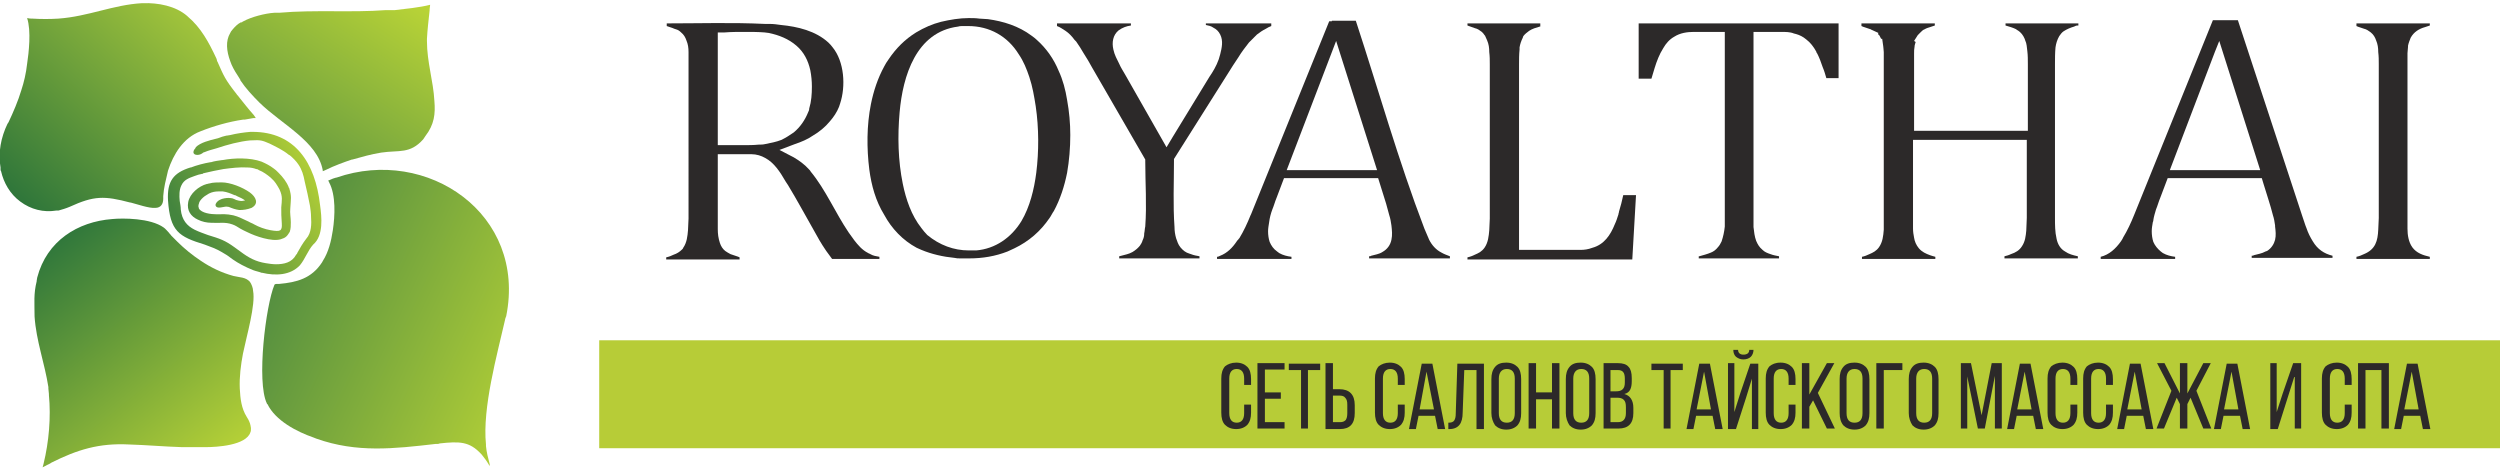 <?xml version="1.0" encoding="UTF-8"?> <svg xmlns="http://www.w3.org/2000/svg" xmlns:xlink="http://www.w3.org/1999/xlink" version="1.1" id="logo" x="0px" y="0px" viewBox="0 0 470.2 88.8" style="enable-background:new 0 0 470.2 88.8;" xml:space="preserve" width="470.2" height="88.8"> <style type="text/css"> .st0{fill:#2C2929;} .st1{fill-rule:evenodd;clip-rule:evenodd;fill:#B7CC37;} .st2{fill:url(#SVGID_1_);} .st3{fill:url(#SVGID_00000010274156634562278380000012870578399931933101_);} .st4{fill:url(#SVGID_00000098904938946293894560000016972713381493285251_);} .st5{fill:url(#SVGID_00000059305863530161290170000008575940670438413973_);} .st6{fill:url(#SVGID_00000088844452262311300900000007832248558531962252_);} </style> <path class="st0" d="M143.9,27.1L143.9,27.1c1-0.2,2.1-0.4,3.1-0.8c0.8-0.4,1.6-0.9,2.3-1.4c1.2-1,2.1-2.3,2.7-3.8 c0.1-0.2,0.2-0.4,0.2-0.7c0.4-1.3,0.5-2.7,0.5-4.1c0-1-0.1-2.1-0.3-3.1c-0.4-1.8-1.2-3.4-2.6-4.6c-1.5-1.3-3.3-2-5.2-2.4 c-0.3,0-0.5-0.1-0.8-0.1C142.6,6,141.3,6,140,6c-1.2,0-2.5,0-3.7,0.1l-1.3,0v21.2h4.8c1,0,1.9,0,2.9-0.1 C143.1,27.2,143.5,27.2,143.9,27.1L143.9,27.1z M143.9,4.5c0.3,0,0.6,0,0.9,0c0.7,0,1.4,0.1,2.1,0.2c3.1,0.3,6.5,1.1,8.9,3.3 c0.3,0.3,0.6,0.6,0.8,0.9c2.2,2.7,2.5,7.3,1.4,10.6c-0.1,0.2-0.1,0.4-0.2,0.6c-0.4,1-1,1.9-1.7,2.7c-0.9,1.1-2,2-3.2,2.7 c-1,0.7-2.2,1.2-3.4,1.6l-2.9,1.1l2.7,1.4c1,0.6,2,1.3,2.8,2.2c0.2,0.2,0.3,0.3,0.4,0.5c2.8,3.4,4.6,7.7,7.1,11.4 c0.7,1,1.4,2,2.2,2.8c0.4,0.4,0.9,0.8,1.5,1.1c0.1,0.1,0.3,0.1,0.4,0.2c0.5,0.3,1.1,0.4,1.7,0.5v0.4h-8.9c-0.4-0.5-0.7-1-1.1-1.5 c-0.9-1.3-1.7-2.7-2.4-4c-1.6-2.8-3.1-5.6-4.8-8.4c-0.1-0.2-0.3-0.4-0.4-0.6c-1.1-1.9-2.2-3.6-3.9-4.5c-0.7-0.4-1.6-0.7-2.6-0.7 c-0.5,0-1.1,0-1.6,0H135v12c0,0.7,0,1.4,0,2.1c0,0.9,0.1,1.7,0.4,2.6c0.2,0.6,0.5,1.1,1,1.5c0.3,0.2,0.6,0.4,1,0.6 c0.1,0,0.2,0.1,0.3,0.1c0.5,0.2,1,0.3,1.4,0.5v0.4h-13.8v-0.4c0.5-0.1,1-0.3,1.4-0.5c0.6-0.2,1.1-0.5,1.6-1c0.2-0.2,0.1-0.1,0.2-0.3 c0.7-1,0.8-2.2,0.9-3.3c0-0.7,0.1-1.5,0.1-2.2V13.5v-1.4c0-0.7,0-1.4,0-2c0-0.1,0-0.2,0-0.3c0-0.8-0.1-1.5-0.4-2.2 c-0.2-0.6-0.5-1.1-1-1.5c-0.3-0.3-0.6-0.5-1-0.6c-0.1,0-0.2-0.1-0.3-0.1c-0.4-0.2-0.9-0.3-1.4-0.5V4.4 C131.6,4.4,137.7,4.2,143.9,4.5L143.9,4.5z"></path> <path class="st0" d="M457,4.8L457,4.8c-0.3,0.1-0.6,0.2-0.9,0.3c-1.1,0.3-2.1,0.9-2.7,2c-0.2,0.5-0.4,1-0.5,1.5l0,0.1v0.1 c0,0.4-0.1,0.8-0.1,1.2c0,0.7,0,1.4,0,2V41c0,0.7,0,1.3,0,2c0,1.2,0.2,2.5,0.9,3.5c0.8,1.1,2,1.5,3.3,1.8v0.4h-13.8v-0.4 c0.5-0.1,1-0.3,1.4-0.5c2.2-0.9,2.6-2.5,2.7-4.6c0-0.7,0.1-1.5,0.1-2.2V12.1c0-0.8,0-1.5-0.1-2.3c0-0.8-0.1-1.5-0.4-2.2 c-0.2-0.6-0.5-1.1-1-1.5c-0.4-0.3-0.8-0.6-1.3-0.7c-0.5-0.2-1-0.3-1.4-0.5V4.4H457V4.8z"></path> <path class="st0" d="M416.6,9.7L416.6,9.7L408.1,32h17l-7.7-24.3L416.6,9.7z M416.6,33.5L416.6,33.5h-8.9l-1.4,3.7 c-0.3,0.7-0.5,1.5-0.8,2.2c-0.2,0.7-0.4,1.3-0.5,2c0,0.1,0,0.2-0.1,0.4c-0.1,0.6-0.2,1.1-0.2,1.7c0,0.7,0.1,1.4,0.3,2 c0.3,0.7,0.8,1.3,1.4,1.8c0.1,0.1,0.3,0.2,0.4,0.3c0.7,0.4,1.5,0.6,2.3,0.7v0.4h-14v-0.4l0,0c1.6-0.4,2.8-1.5,3.8-2.9 c0.1-0.2,0.3-0.4,0.4-0.7c0.8-1.3,1.5-2.8,2.1-4.3l14.8-36.6h0.2h4.5l12.1,36.8c0.3,0.8,0.5,1.6,0.8,2.3c0.3,0.9,0.7,1.7,1.2,2.5 c0.9,1.5,2.1,2.3,3.7,2.7v0.4h-15.2v-0.4c0.1,0,0.3,0,0.4-0.1c0.7-0.2,1.5-0.3,2.2-0.7c0.2-0.1,0.1,0,0.3-0.1 c0.8-0.5,1.3-1.3,1.5-2.1c0.2-0.8,0.1-1.7,0-2.5c0-0.1,0-0.1,0-0.2c-0.1-0.7-0.2-1.3-0.4-1.9c-0.5-2-1.2-4-1.8-6l-0.3-1H416.6z"></path> <path class="st0" d="M250.5,32L250.5,32h8.5l-7.7-24.3L242,32H250.5z M250.5,3.9L250.5,3.9h4.5c4.3,13.1,8,26.3,12.9,39.1 c0.3,0.7,0.6,1.4,0.9,2.1c0.5,1,1.3,1.9,2.3,2.4c0.5,0.3,1.1,0.5,1.6,0.7v0.4h-15.2v-0.4c0.1,0,0.3,0,0.4-0.1 c0.7-0.2,1.5-0.3,2.1-0.7c0.9-0.5,1.5-1.3,1.7-2.3c0.2-0.9,0.1-1.8,0-2.7c-0.1-0.7-0.2-1.3-0.4-1.9c-0.2-0.7-0.4-1.5-0.6-2.2 l-1.5-4.8h-17.7l-1.4,3.7c-0.3,0.7-0.5,1.5-0.8,2.2c-0.3,0.8-0.5,1.6-0.6,2.4c-0.1,0.6-0.2,1.2-0.2,1.7c0,0.7,0.1,1.4,0.3,2 c0.3,0.7,0.7,1.3,1.4,1.8c0.1,0.1,0.3,0.2,0.4,0.3c0.7,0.4,1.5,0.6,2.3,0.7v0.4h-14v-0.4l0,0c0.2,0,0.4-0.1,0.6-0.2 c1.3-0.5,2.3-1.5,3.1-2.7c0.1-0.2,0.3-0.3,0.4-0.5l0.1-0.1c0.8-1.3,1.5-2.8,2.1-4.3l0.1-0.2l14.7-36.3H250.5z"></path> <path class="st0" d="M289.9,4.9L289.9,4.9c-0.1,0-0.2,0-0.3,0.1c-0.7,0.2-1.4,0.4-2,0.8c-0.4,0.3-0.8,0.6-1.1,1 c0,0.1-0.1,0.2-0.1,0.3c-0.3,0.6-0.5,1.2-0.6,1.8c0,0.1,0,0.3,0,0.4c-0.1,0.9-0.1,1.9-0.1,2.8V47h10.1c0.5,0,1,0,1.4,0 c0.8,0,1.5-0.1,2.3-0.4c2.2-0.6,3.4-2.4,4.2-4.4c0.3-0.6,0.5-1.3,0.7-1.9c0-0.2,0.1-0.3,0.1-0.5c0.3-1,0.6-2.1,0.8-3.1h2.4 l-0.7,12.1h-31v-0.4c0.5-0.1,1-0.3,1.4-0.5c0.7-0.3,1.3-0.6,1.8-1.3c0.7-1,0.8-2.2,0.9-3.3c0-0.7,0.1-1.5,0.1-2.2V12.1 c0-0.8,0-1.5-0.1-2.3c0-0.8-0.1-1.5-0.4-2.2c-0.1-0.3-0.3-0.6-0.4-0.9l-0.1-0.1c-0.1-0.2-0.3-0.4-0.5-0.6c-0.4-0.3-0.8-0.6-1.3-0.7 c-0.5-0.2-0.9-0.3-1.4-0.5V4.4h13.7V4.9z"></path> <path class="st0" d="M308.3,4.4L308.3,4.4h37.5v10.3h-2.3c-0.2-0.7-0.4-1.4-0.7-2.1c-0.3-0.9-0.6-1.7-1-2.5 c-0.1-0.1-0.2-0.3-0.2-0.4c-0.5-0.9-1.1-1.7-1.9-2.3c-0.6-0.5-1.2-0.8-1.9-1c-0.1,0-0.3-0.1-0.4-0.1C336.7,6,335.8,6,335,6h-5.2 v34.9c0,0.6,0,1.2,0,1.8c0.1,0.9,0.2,1.8,0.5,2.6c0.3,0.7,0.6,1.2,1.2,1.7c0.4,0.4,0.9,0.6,1.5,0.8c0.5,0.2,1.1,0.3,1.6,0.4v0.4 h-15.1v-0.4l0.1,0c0.7-0.2,1.5-0.4,2.2-0.7c0.5-0.2,0.9-0.5,1.3-1c0.3-0.3,0.5-0.7,0.7-1.1c0.3-0.9,0.5-1.8,0.6-2.8 c0-0.6,0-1.2,0-1.8V6H323c-1.5,0-2.9,0-4.4,0c-1.3,0-2.6,0.2-3.7,0.9c-0.9,0.5-1.6,1.3-2.1,2.2c-0.7,1.1-1.2,2.4-1.6,3.7 c-0.2,0.7-0.4,1.3-0.6,2h-2.4V4.4z"></path> <path class="st0" d="M390.7,4.8L390.7,4.8L390.7,4.8c-0.2,0-0.4,0.1-0.6,0.2c-0.7,0.2-1.4,0.5-2,0.9c-0.3,0.2-0.6,0.6-0.8,0.9 c-0.4,0.7-0.6,1.4-0.7,2.1c-0.1,1-0.1,2.2-0.1,3.2V41c0,1.3,0,2.6,0.3,3.9c0.2,1,0.7,1.9,1.6,2.4c0.7,0.5,1.5,0.7,2.4,0.9v0.4H377 v-0.4c0.4-0.1,0.8-0.2,1.2-0.4c0.9-0.3,1.6-0.7,2.1-1.5c0.6-0.9,0.7-1.9,0.8-2.9c0-0.8,0.1-1.6,0.1-2.4V26.3h-21.4V41 c0,0.1,0,1.5,0,2c0,0.6,0.1,1.2,0.2,1.7c0.1,0.7,0.4,1.4,0.9,2c0.6,0.7,1.3,1,2.1,1.3c0.3,0.1,0.6,0.2,1,0.3v0.4h-13.8v-0.4 c0.5-0.1,1-0.3,1.4-0.5c0.7-0.3,1.3-0.6,1.8-1.3c0.7-1,0.8-2.1,0.9-3.3c0-0.7,0-1.5,0-2.2V13.5v-1.4c0-0.7,0-1.4,0-2 c0-0.1,0-0.2,0-0.3c0-0.4-0.1-0.8-0.1-1.1l-0.2-1.4l-0.2,0c-0.1-0.2-0.2-0.4-0.3-0.6l-0.1-0.1c-0.1-0.1-0.1-0.1-0.2-0.2l0.1-0.2 l-1.3-0.6c-0.1,0-0.1-0.1-0.2-0.1c-0.1,0-0.2-0.1-0.3-0.1c-0.5-0.2-1-0.3-1.4-0.5V4.4h13.8v0.4c-0.3,0.1-0.6,0.2-0.9,0.3 c-0.3,0.1-0.7,0.2-1,0.4c-0.3,0.1-0.5,0.3-0.7,0.5c-0.2,0.2-0.4,0.4-0.6,0.6L360,7.7l0.3,0.2c-0.1,0.2-0.1,0.4-0.2,0.7l0,0.1 c-0.1,0.5-0.1,0.9-0.1,1.4c0,0.7,0,1.4,0,2v1.4v11.1h21.4V12.1c0-0.8,0-1.7-0.1-2.5c-0.1-0.7-0.1-1.4-0.4-2c0-0.1-0.1-0.2-0.1-0.3 c-0.3-0.7-0.7-1.2-1.3-1.6c-0.1,0-0.2-0.1-0.3-0.2c-0.6-0.3-1.3-0.5-2-0.7V4.4h13.7V4.8z"></path> <path class="st0" d="M235,4.4L235,4.4h4.1v0.5c-0.3,0.1-0.7,0.3-1,0.5c-0.6,0.3-1.2,0.7-1.7,1.1c-0.5,0.5-1,1-1.5,1.5 c-0.7,0.9-1.4,1.8-2,2.8c-0.7,1-1.3,2-2,3.1l-10.1,16v0.4c0,4.1-0.2,8.2,0.1,12.4c0,0.7,0.1,1.4,0.3,2.1c0.2,0.6,0.4,1.2,0.8,1.7 c0.5,0.6,1,1,1.7,1.2c0.1,0,0.2,0.1,0.3,0.1c0.5,0.2,1,0.3,1.6,0.4v0.4h-15.1v-0.4c0.1,0,0.3-0.1,0.4-0.1c0.7-0.2,1.4-0.3,2.1-0.7 c0.5-0.3,1-0.7,1.4-1.2c0.2-0.3,0.4-0.6,0.5-1c0.2-0.4,0.3-0.8,0.3-1.2l0-0.1c0.1-0.4,0.1-0.9,0.2-1.3c0.3-4.1,0-8.2,0-12.3V30 l-10-17.3c-0.5-0.9-1-1.8-1.6-2.7c-0.4-0.7-0.9-1.5-1.4-2.2c-0.1-0.1-0.2-0.2-0.3-0.3c-0.5-0.7-1.1-1.3-1.7-1.7 c-0.5-0.3-1-0.7-1.6-0.9V4.4h13.9v0.4c-0.8,0.1-1.6,0.4-2.3,0.9c-1.1,0.9-1.3,2.3-1,3.6c0.2,1,0.7,1.9,1.1,2.7 c0.3,0.7,0.7,1.3,1.1,2l7.8,13.7l1.2-2c2.3-3.8,4.6-7.5,6.9-11.3c0.1-0.2,0.3-0.4,0.4-0.6c0.7-1.1,1.3-2.3,1.6-3.6 c0.3-1.2,0.6-2.5,0-3.7c-0.3-0.6-0.7-1-1.3-1.3c-0.4-0.3-0.9-0.4-1.4-0.5V4.4H235z"></path> <path class="st0" d="M182.2,47.1L182.2,47.1c0.5,0,1,0,1.4,0c3.6-0.3,6.6-2.4,8.5-5.5c1.6-2.7,2.4-6,2.8-9.1c0.5-4,0.5-8.4-0.1-12.5 c-0.3-1.9-0.6-3.7-1.2-5.5c-0.5-1.5-1.1-3-2-4.3c-2.1-3.4-5.5-5.3-9.5-5.3c-0.3,0-0.7,0-1,0c-0.3,0-0.6,0-0.9,0.1 c-7.9,1-10.4,9.3-11,16.1c-0.4,4.5-0.3,9.1,0.6,13.5c0.6,2.9,1.6,5.9,3.5,8.3c0.3,0.4,0.7,0.9,1.1,1.3 C176.7,46.1,179.4,47.1,182.2,47.1L182.2,47.1z M163.5,31.9c-0.5-4-0.5-8.3,0.3-12.3c0.5-2.5,1.3-4.9,2.5-7.1 c0.2-0.4,0.5-0.9,0.8-1.3c1.4-2.1,3.1-3.8,5.2-5.1c1.5-0.9,3.1-1.6,4.7-2c1.7-0.4,3.5-0.7,5.2-0.7l0,0c0.7,0,1.3,0,2,0.1 c0.5,0,1.1,0.1,1.6,0.1c2.9,0.4,5.8,1.3,8.2,3.1c0.4,0.3,0.7,0.5,1,0.8c1.8,1.6,3.2,3.6,4.1,5.8c0.8,1.7,1.3,3.6,1.6,5.5 c0.4,2.2,0.6,4.4,0.6,6.6c0,2.4-0.2,4.8-0.6,7.1c-0.5,2.5-1.3,5-2.5,7.2c-0.3,0.4-0.5,0.9-0.8,1.3c-1.7,2.5-3.9,4.4-6.6,5.7 c-0.4,0.2-0.9,0.4-1.3,0.6c-2.3,0.9-4.7,1.3-7.2,1.3c-0.2,0-0.3,0-0.5,0c-0.4,0-0.8,0-1.2,0c-0.4,0-0.7,0-1.1-0.1 c-2.1-0.2-4.3-0.7-6.2-1.5c-0.3-0.1-0.6-0.3-0.9-0.4c-2.6-1.4-4.7-3.6-6.1-6.2C164.7,37.8,163.9,34.9,163.5,31.9L163.5,31.9z"></path> <rect x="112.7" y="64" class="st1" width="357.5" height="20.3"></rect> <g> <path class="st0" d="M232.5,68.2c0.9,0,1.6,0.3,2.1,0.8c0.5,0.5,0.7,1.3,0.7,2.3v1.1H234v-1.2c0-1.2-0.5-1.8-1.4-1.8 s-1.4,0.6-1.4,1.8v6.5c0,1.2,0.5,1.8,1.4,1.8s1.4-0.6,1.4-1.8v-1.6h1.3v1.5c0,1-0.2,1.7-0.7,2.3c-0.5,0.5-1.2,0.8-2.1,0.8 c-0.9,0-1.6-0.3-2.1-0.8c-0.5-0.5-0.7-1.3-0.7-2.3v-6.4c0-1,0.2-1.7,0.7-2.3C230.9,68.5,231.6,68.2,232.5,68.2z"></path> <path class="st0" d="M237.9,73.8h3V75h-3v4.4h3.7v1.2h-5.1V68.3h5.1v1.2h-3.7V73.8z"></path> <path class="st0" d="M246.1,80.6h-1.4v-11h-2.3v-1.2h5.9v1.2h-2.3V80.6z"></path> <path class="st0" d="M250.7,73.2h1.2c1.9,0,2.9,1,2.9,3v1.5c0,2-0.9,3-2.8,3h-2.7V68.3h1.4V73.2z M250.7,79.4h1.3 c0.5,0,0.8-0.1,1.1-0.4c0.2-0.3,0.3-0.7,0.3-1.3v-1.6c0-0.6-0.1-1-0.4-1.3c-0.2-0.3-0.6-0.4-1.1-0.4h-1.2V79.4z"></path> <path class="st0" d="M261.4,68.2c0.9,0,1.6,0.3,2.1,0.8c0.5,0.5,0.7,1.3,0.7,2.3v1.1h-1.3v-1.2c0-1.2-0.5-1.8-1.4-1.8 s-1.4,0.6-1.4,1.8v6.5c0,1.2,0.5,1.8,1.4,1.8s1.4-0.6,1.4-1.8v-1.6h1.3v1.5c0,1-0.2,1.7-0.7,2.3c-0.5,0.5-1.2,0.8-2.1,0.8 c-0.9,0-1.6-0.3-2.1-0.8c-0.5-0.5-0.7-1.3-0.7-2.3v-6.4c0-1,0.2-1.7,0.7-2.3C259.8,68.5,260.5,68.2,261.4,68.2z"></path> <path class="st0" d="M269.9,78.2h-3.1l-0.5,2.5h-1.3l2.4-12.3h2l2.4,12.3h-1.4L269.9,78.2z M268.3,69.9L267,77h2.7L268.3,69.9z"></path> <path class="st0" d="M277.8,69.6h-2.4l-0.3,8c0,1-0.2,1.8-0.6,2.3s-1,0.8-1.9,0.8h-0.2v-1.2c0.5,0,0.9-0.1,1.1-0.4 c0.2-0.3,0.3-0.7,0.3-1.4l0.3-9.3h5v12.3h-1.4V69.6z"></path> <path class="st0" d="M280.5,77.7v-6.4c0-1,0.2-1.7,0.7-2.3c0.5-0.6,1.2-0.8,2.1-0.8s1.6,0.3,2.1,0.8c0.5,0.5,0.7,1.3,0.7,2.3v6.4 c0,1-0.2,1.7-0.7,2.3c-0.5,0.5-1.2,0.8-2.1,0.8c-0.9,0-1.6-0.3-2.1-0.8C280.8,79.4,280.5,78.6,280.5,77.7z M281.9,71.2v6.5 c0,1.2,0.5,1.8,1.5,1.8s1.5-0.6,1.5-1.8v-6.5c0-1.2-0.5-1.8-1.5-1.8S281.9,70.1,281.9,71.2z"></path> <path class="st0" d="M291.9,75.1h-3v5.5h-1.4V68.3h1.4v5.5h3v-5.5h1.4v12.3h-1.4V75.1z"></path> <path class="st0" d="M294.5,77.7v-6.4c0-1,0.2-1.7,0.7-2.3c0.5-0.6,1.2-0.8,2.1-0.8s1.6,0.3,2.1,0.8c0.5,0.5,0.7,1.3,0.7,2.3v6.4 c0,1-0.2,1.7-0.7,2.3c-0.5,0.5-1.2,0.8-2.1,0.8c-0.9,0-1.6-0.3-2.1-0.8C294.8,79.4,294.5,78.6,294.5,77.7z M295.9,71.2v6.5 c0,1.2,0.5,1.8,1.5,1.8s1.5-0.6,1.5-1.8v-6.5c0-1.2-0.5-1.8-1.5-1.8S295.9,70.1,295.9,71.2z"></path> <path class="st0" d="M301.5,68.3h2.8c0.9,0,1.6,0.2,2,0.7c0.4,0.4,0.6,1.1,0.6,2.1v0.6c0,0.7-0.1,1.2-0.3,1.6 c-0.2,0.4-0.6,0.7-1.1,0.8c1.1,0.3,1.7,1.2,1.7,2.6v1c0,1.9-0.9,2.9-2.8,2.9h-2.8V68.3z M302.8,73.6h1.1c0.6,0,1-0.1,1.3-0.4 s0.4-0.7,0.4-1.3v-0.7c0-0.5-0.1-1-0.3-1.2c-0.2-0.3-0.6-0.4-1-0.4h-1.4V73.6z M302.8,79.4h1.5c1,0,1.5-0.6,1.5-1.7v-1.1 c0-0.7-0.1-1.1-0.4-1.4c-0.3-0.3-0.7-0.4-1.3-0.4h-1.2V79.4z"></path> <path class="st0" d="M314.3,80.6h-1.4v-11h-2.3v-1.2h5.9v1.2h-2.3V80.6z"></path> <path class="st0" d="M322.1,78.2H319l-0.5,2.5h-1.3l2.4-12.3h2l2.4,12.3h-1.4L322.1,78.2z M320.5,69.9l-1.4,7.1h2.7L320.5,69.9z"></path> <path class="st0" d="M329.6,70.9l-1.2,3.9l-1.9,5.9H325V68.3h1.2v9.2l1.1-3.5l1.9-5.6h1.5v12.3h-1.2V70.9z M329,65.8h0.8 c0,0.5-0.2,1-0.5,1.3s-0.8,0.5-1.4,0.5c-0.6,0-1-0.2-1.4-0.5c-0.3-0.3-0.5-0.7-0.5-1.3h0.9c0,0.6,0.4,0.9,1,0.9 C328.6,66.7,329,66.4,329,65.8z"></path> <path class="st0" d="M334.9,68.2c0.9,0,1.6,0.3,2.1,0.8c0.5,0.5,0.7,1.3,0.7,2.3v1.1h-1.3v-1.2c0-1.2-0.5-1.8-1.4-1.8 s-1.4,0.6-1.4,1.8v6.5c0,1.2,0.5,1.8,1.4,1.8s1.4-0.6,1.4-1.8v-1.6h1.3v1.5c0,1-0.2,1.7-0.7,2.3c-0.5,0.5-1.2,0.8-2.1,0.8 c-0.9,0-1.6-0.3-2.1-0.8c-0.5-0.5-0.7-1.3-0.7-2.3v-6.4c0-1,0.2-1.7,0.7-2.3C333.3,68.5,333.9,68.2,334.9,68.2z"></path> <path class="st0" d="M343.6,80.6l-2.6-5.3l-0.7,1.2v4.1h-1.4V68.3h1.4v5.9l3.3-5.9h1.4l-3.1,5.6l3.2,6.7H343.6z"></path> <path class="st0" d="M346,77.7v-6.4c0-1,0.2-1.7,0.7-2.3c0.5-0.6,1.2-0.8,2.1-0.8s1.6,0.3,2.1,0.8c0.5,0.5,0.7,1.3,0.7,2.3v6.4 c0,1-0.2,1.7-0.7,2.3c-0.5,0.5-1.2,0.8-2.1,0.8c-0.9,0-1.6-0.3-2.1-0.8C346.2,79.4,346,78.6,346,77.7z M347.3,71.2v6.5 c0,1.2,0.5,1.8,1.5,1.8s1.5-0.6,1.5-1.8v-6.5c0-1.2-0.5-1.8-1.5-1.8S347.3,70.1,347.3,71.2z"></path> <path class="st0" d="M357.8,69.6h-3.5v11h-1.4V68.3h4.9V69.6z"></path> <path class="st0" d="M359,77.7v-6.4c0-1,0.2-1.7,0.7-2.3c0.5-0.6,1.2-0.8,2.1-0.8s1.6,0.3,2.1,0.8c0.5,0.5,0.7,1.3,0.7,2.3v6.4 c0,1-0.2,1.7-0.7,2.3c-0.5,0.5-1.2,0.8-2.1,0.8c-0.9,0-1.6-0.3-2.1-0.8C359.3,79.4,359,78.6,359,77.7z M360.4,71.2v6.5 c0,1.2,0.5,1.8,1.5,1.8s1.5-0.6,1.5-1.8v-6.5c0-1.2-0.5-1.8-1.5-1.8S360.4,70.1,360.4,71.2z"></path> <path class="st0" d="M375.2,70.7l-1.9,9.9h-1.3l-2-9.8v9.8h-1.2V68.3h1.9l2,9.8l1.9-9.8h1.9v12.3h-1.3V70.7z"></path> <path class="st0" d="M382.4,78.2h-3.1l-0.5,2.5h-1.3l2.4-12.3h2l2.4,12.3h-1.4L382.4,78.2z M380.8,69.9l-1.4,7.1h2.7L380.8,69.9z"></path> <path class="st0" d="M387.9,68.2c0.9,0,1.6,0.3,2.1,0.8c0.5,0.5,0.7,1.3,0.7,2.3v1.1h-1.3v-1.2c0-1.2-0.5-1.8-1.4-1.8 s-1.4,0.6-1.4,1.8v6.5c0,1.2,0.5,1.8,1.4,1.8s1.4-0.6,1.4-1.8v-1.6h1.3v1.5c0,1-0.2,1.7-0.7,2.3c-0.5,0.5-1.2,0.8-2.1,0.8 c-0.9,0-1.6-0.3-2.1-0.8c-0.5-0.5-0.7-1.3-0.7-2.3v-6.4c0-1,0.2-1.7,0.7-2.3C386.3,68.5,387,68.2,387.9,68.2z"></path> <path class="st0" d="M394.6,68.2c0.9,0,1.6,0.3,2.1,0.8c0.5,0.5,0.7,1.3,0.7,2.3v1.1h-1.3v-1.2c0-1.2-0.5-1.8-1.4-1.8 s-1.4,0.6-1.4,1.8v6.5c0,1.2,0.5,1.8,1.4,1.8s1.4-0.6,1.4-1.8v-1.6h1.3v1.5c0,1-0.2,1.7-0.7,2.3c-0.5,0.5-1.2,0.8-2.1,0.8 c-0.9,0-1.6-0.3-2.1-0.8c-0.5-0.5-0.7-1.3-0.7-2.3v-6.4c0-1,0.2-1.7,0.7-2.3C393,68.5,393.7,68.2,394.6,68.2z"></path> <path class="st0" d="M403.1,78.2H400l-0.5,2.5h-1.3l2.4-12.3h2l2.4,12.3h-1.4L403.1,78.2z M401.5,69.9l-1.4,7.1h2.7L401.5,69.9z"></path> <path class="st0" d="M414.4,80.6l-2.4-5.8l-0.6,1.2v4.6H410V76l-0.6-1.2l-2.4,5.8h-1.4l2.8-7.1l-2.7-5.2h1.4L410,74v-5.7h1.4V74 l3-5.7h1.4l-2.7,5.2l2.8,7.1H414.4z"></path> <path class="st0" d="M421.3,78.2h-3.1l-0.5,2.5h-1.3l2.4-12.3h2l2.4,12.3h-1.4L421.3,78.2z M419.7,69.9l-1.4,7.1h2.7L419.7,69.9z"></path> <path class="st0" d="M431.5,70.9l-1.3,4.1l-1.8,5.7h-1.4V68.3h1.2v9.2l1.1-3.4l2-5.8h1.5v12.3h-1.2V70.9z"></path> <path class="st0" d="M439.5,68.2c0.9,0,1.6,0.3,2.1,0.8c0.5,0.5,0.7,1.3,0.7,2.3v1.1H441v-1.2c0-1.2-0.5-1.8-1.4-1.8 s-1.4,0.6-1.4,1.8v6.5c0,1.2,0.5,1.8,1.4,1.8s1.4-0.6,1.4-1.8v-1.6h1.3v1.5c0,1-0.2,1.7-0.7,2.3c-0.5,0.5-1.2,0.8-2.1,0.8 c-0.9,0-1.6-0.3-2.1-0.8c-0.5-0.5-0.7-1.3-0.7-2.3v-6.4c0-1,0.2-1.7,0.7-2.3C437.9,68.5,438.6,68.2,439.5,68.2z"></path> <path class="st0" d="M447.9,69.6h-3v11h-1.4V68.3h5.8v12.3h-1.4V69.6z"></path> <path class="st0" d="M455.2,78.2h-3.1l-0.5,2.5h-1.3l2.4-12.3h2l2.4,12.3h-1.4L455.2,78.2z M453.6,69.9l-1.4,7.1h2.7L453.6,69.9z"></path> </g> <g> <linearGradient id="SVGID_1_" gradientUnits="userSpaceOnUse" x1="3.824" y1="37.792" x2="34.833" y2="3.929"> <stop offset="0" style="stop-color:#2F763A"></stop> <stop offset="1" style="stop-color:#9FC23B"></stop> </linearGradient> <path class="st2" d="M31.6,32.1c1-3.1,2.9-6.2,6.1-7.4c2.5-1,5.3-1.8,8-2.2c0.1,0,0.2,0,0.3,0c0.6-0.1,1.2-0.2,1.7-0.3 c0.1,0,0.2,0,0.3,0c0,0,0,0,0.1,0c0,0,0,0,0,0c0,0,0,0,0,0S48,22,47.7,21.6h0c-1-1.1-1.9-2.3-2.8-3.4c-0.1-0.2-0.3-0.3-0.4-0.5 c-2.2-2.8-2.4-3.4-3.6-6.1c0,0-0.1-0.1-0.1-0.2c0,0,0,0,0-0.1c0-0.1-0.1-0.2-0.1-0.3c-1.4-3-2.9-5.8-5.4-7.9c0,0,0,0-0.1-0.1 c0,0,0,0,0,0l0,0c-2.2-1.9-5.5-2.5-8.3-2.4c0,0-0.1,0-0.1,0c0,0,0,0-0.1,0l0,0C21.3,0.9,16.6,3.1,11,3.5C9.4,3.6,7.7,3.6,6.1,3.5 c-0.3,0-0.6,0-1-0.1l0,0c0,0,0,0,0,0l0,0c0,0,0,0,0,0l0,0l0,0v0c0,0,0,0,0,0l0,0c0,0,0,0,0,0c0.8,2.4,0.3,6.6,0,8.6 C4.9,13.8,4.5,15.5,4,17C3.4,19,2.5,21.1,1.6,23c-0.1,0.1-0.1,0.2-0.2,0.3c-1.2,2.5-1.8,5.4-1.3,8.2c0,0.1,0,0.2,0,0.3 c0,0,0,0.1,0,0.1c0,0.1,0,0.2,0.1,0.3c0.5,2.2,1.7,4.3,3.6,5.7c2,1.5,4.4,2.1,6.8,1.7c0.1,0,0.1,0,0.2,0c0,0,0.1,0,0.1,0s0,0,0.1,0 c0,0,0,0,0,0c0.7-0.2,1.4-0.4,2.1-0.7c4.6-2.1,6.5-2.1,11.4-0.8c0,0,0.1,0,0.1,0c1.2,0.3,3.4,1.1,4.6,1c1.1,0,1.5-0.8,1.5-1.7 c0-0.1,0-0.3,0-0.5C30.8,35.3,31.2,33.8,31.6,32.1L31.6,32.1z"></path> <linearGradient id="SVGID_00000150078526860344173330000001572288712940631949_" gradientUnits="userSpaceOnUse" x1="53.827" y1="27.967" x2="74.593" y2="-3.608"> <stop offset="0" style="stop-color:#699D40"></stop> <stop offset="0.995" style="stop-color:#BBD536"></stop> </linearGradient> <path style="fill:url(#SVGID_00000150078526860344173330000001572288712940631949_);" d="M81.7,19c-0.2-3.8-1.4-7.3-1.4-11.3 c0-0.1,0-0.2,0-0.3c0,0,0-0.1,0-0.1v0c0.1-1.8,0.3-3.5,0.5-5.3c0-0.5,0.1-0.9,0.1-1.1c0,0,0,0,0,0h0C79,1.4,76,1.7,74.3,1.9 c-0.2,0-0.4,0-0.7,0c-0.2,0-0.4,0-0.6,0c-0.1,0-0.3,0-0.4,0C66,2.4,59.3,1.8,52.5,2.4c0,0-0.1,0-0.2,0c0,0,0,0-0.1,0h0 c-0.1,0-0.2,0-0.2,0c0,0-0.1,0-0.1,0c0,0,0,0-0.1,0c0,0-0.1,0-0.2,0c-1.7,0.1-4.4,0.8-5.8,1.6c-0.1,0-0.2,0.1-0.3,0.2 c0,0,0,0-0.1,0c0,0-0.1,0-0.1,0c-0.6,0.3-1.1,0.8-1.6,1.4c-0.2,0.2-0.3,0.4-0.4,0.6c0,0,0,0,0,0c-0.9,1.5-0.7,3.4,0,5.3l0,0l0,0 c0.3,0.9,0.8,1.8,1.4,2.7l0,0v0c0.2,0.3,0.3,0.5,0.5,0.8c0,0,0,0,0,0.1c1,1.5,2.3,2.9,3.6,4.2l0,0C53,23.4,59.7,26.6,60.7,32 c0,0,0,0,0,0c0,0.1,0,0.2,0,0.2l0,0h0c0,0,0.3-0.1,0.7-0.3c1.4-0.7,3.3-1.4,4.8-1.9c0,0,0.1,0,0.1,0c1.8-0.5,3.5-1,5.4-1.3 c3.4-0.5,5.4,0.3,7.9-2.5c0.1-0.1,0.1-0.2,0.2-0.3c0,0,0,0,0,0l0.2-0.3c0,0,0,0,0,0C81.7,23.4,81.9,21.4,81.7,19L81.7,19z"></path> <linearGradient id="SVGID_00000087397448569186091830000003913270099153052816_" gradientUnits="userSpaceOnUse" x1="53.406" y1="50.795" x2="98.853" y2="71.902"> <stop offset="3.738020e-07" style="stop-color:#569040"></stop> <stop offset="1" style="stop-color:#AFCD37"></stop> </linearGradient> <path style="fill:url(#SVGID_00000087397448569186091830000003913270099153052816_);" d="M63.3,33.4C63.3,33.4,63.3,33.4,63.3,33.4 c-0.2,0-0.3,0.1-0.4,0.1l0,0c-0.4,0.1-0.7,0.3-1,0.4c0,0,0,0-0.1,0c0,0-0.1,0-0.1,0s0,0,0,0c0,0,0,0,0,0c0,0,0,0,0.1,0.1 c0,0,0,0,0,0.1c0,0,0,0.1,0.1,0.1c0,0,0,0.1,0,0.1c1.3,2.4,1.1,6.3,0.7,9c-0.3,2-0.8,4.1-1.9,5.8c0,0.1-0.1,0.1-0.1,0.2 c-2,3.1-4.8,3.8-8.1,4.1c-0.1,0-0.3,0-0.4,0c0,0,0,0,0,0l0,0c-0.2,0-0.3,0-0.4,0.1c0,0-0.1,0-0.1,0.1l0,0l0,0l0,0l0,0l0,0l0,0 c0,0,0,0,0,0s0,0,0,0c0,0,0,0,0,0s0,0,0,0c0,0,0,0,0,0c0,0,0,0,0,0c0,0,0,0,0,0c0,0,0,0,0,0c0,0,0,0,0,0c0,0,0,0,0,0c0,0,0,0,0,0 l0,0c0,0,0,0,0,0l0,0c0,0,0,0,0,0c0,0,0,0,0,0v0c0,0,0,0,0,0v0l0,0c0,0,0,0,0,0v0l0,0c0,0,0,0,0,0l0,0c0,0,0,0,0,0c0,0,0,0,0,0 c-1.6,3.8-3.4,18.2-1.4,22.3c0,0,0,0.1,0.1,0.1c1.5,3.1,5.5,5.2,8.7,6.3c0.2,0.1,0.3,0.1,0.5,0.2c7.6,2.7,14.6,1.9,22.4,1 c0,0,0.1,0,0.2,0c0.2,0,0.4,0,0.6-0.1c3.7-0.4,5.6-0.4,7.8,2c0,0,0.1,0.1,0.1,0.1c0,0,0,0,0,0c0.5,0.6,1,1.3,1.4,2c0,0,0,0,0,0 c0,0,0,0.1,0.1,0.1c0,0,0,0,0,0c0,0,0,0,0,0c0,0,0,0.1,0,0.1c0,0,0,0,0,0c0,0,0,0,0,0l0,0l0,0c0,0,0-0.1,0-0.1c0,0,0,0,0-0.1 s0-0.1,0-0.1c0,0,0-0.1,0-0.1c-0.3-1.1-0.6-2.3-0.7-3.4c0-0.1,0-0.1,0-0.2c0,0,0,0,0-0.1c-0.7-6.9,2.1-16.9,3.6-23.5 c0-0.1,0-0.2,0.1-0.3c0-0.1,0-0.2,0.1-0.3C99.1,40.2,80.3,27.5,63.3,33.4L63.3,33.4z"></path> <linearGradient id="SVGID_00000095337978763820569200000012491523821726577580_" gradientUnits="userSpaceOnUse" x1="8.808" y1="47.306" x2="40.297" y2="86.37"> <stop offset="3.738020e-07" style="stop-color:#31783B"></stop> <stop offset="1" style="stop-color:#B3CF37"></stop> </linearGradient> <path style="fill:url(#SVGID_00000095337978763820569200000012491523821726577580_);" d="M47.6,54.7c0-0.5-0.3-1.3-0.6-1.7l0,0 c0,0,0,0,0,0c-0.8-0.9-1.9-0.8-3.1-1.1c-2.2-0.6-4.3-1.6-6.2-2.9c-1.5-1-3-2.2-4.3-3.5c-0.1-0.1-0.1-0.1-0.2-0.2 c-0.2-0.2-0.3-0.3-0.5-0.5c-0.2-0.2-0.3-0.3-0.5-0.5c-0.1-0.2-0.3-0.3-0.4-0.5c-0.3-0.3-0.7-0.8-1-1l0,0c0,0,0,0,0,0l0,0l0,0l0,0 c0,0,0,0,0,0l0,0c-2.5-1.8-7.7-1.8-9.7-1.6h0c0,0,0,0,0,0c-6.5,0.5-12.3,4.1-14.1,11c0,0,0,0,0,0c0,0.2-0.1,0.4-0.1,0.6 c0,0,0,0,0,0l0,0c0,0,0,0,0,0.1c-0.6,2.4-0.4,4.1-0.4,6.5c0,0,0,0.1,0,0.1c0.3,4.6,1.9,8.8,2.6,13.3c0,0.1,0,0.2,0,0.3 c0,0.3,0.1,0.7,0.1,1l0,0c0,0.1,0,0.2,0,0.2c0.4,4.2,0,8.8-1,12.9c-0.1,0.5-0.2,0.7-0.2,0.7s0.2-0.1,0.6-0.3 c0.3-0.2,0.7-0.3,1.1-0.6c4.8-2.4,8.9-3.7,14.6-3.4c3.3,0.1,6.6,0.4,9.9,0.5h0h0c0.1,0,0.3,0,0.4,0c0,0,0.1,0,0.1,0 c1.3,0,2.6,0,3.9,0c0,0,0,0,0,0c0,0,0.1,0,0.1,0c2,0,7.6-0.3,8.4-2.8l0,0c0,0,0,0,0,0c0.1-0.2,0.1-0.4,0.1-0.7c0,0,0-0.1,0-0.1 c0,0,0,0,0,0c0,0,0,0,0,0c-0.1-0.7-0.2-1-0.5-1.6c-0.1-0.2-0.2-0.3-0.3-0.5c-1-1.6-1.2-3.4-1.3-5.3c-0.1-2.2,0.2-4.5,0.6-6.6 C46.4,63.1,48.1,57.3,47.6,54.7L47.6,54.7z"></path> <linearGradient id="SVGID_00000160185583588955299760000014386084896653336742_" gradientUnits="userSpaceOnUse" x1="35.711" y1="44.876" x2="58.69" y2="32.62"> <stop offset="0" style="stop-color:#44853E"></stop> <stop offset="1" style="stop-color:#AECC37"></stop> </linearGradient> <path style="fill:url(#SVGID_00000160185583588955299760000014386084896653336742_);" d="M60.2,38.6c-0.9-8.1-4.8-13.8-12.7-13.8 c-0.1,0-0.3,0-0.4,0c-1.2,0.1-2.6,0.3-3.8,0.6c-0.2,0-0.4,0.1-0.6,0.1c0,0,0,0-0.1,0c-0.5,0.1-1.1,0.3-1.6,0.5c0,0,0,0,0,0 c-0.1,0-0.3,0.1-0.4,0.1c-1.2,0.3-2.9,0.7-3.8,1.6c0,0,0,0,0,0.1c-0.4,0.4-0.7,1.1,0,1.3c0.4,0.1,0.9,0,1.3-0.3l0,0l0.1-0.1 c0.1,0,0.2-0.1,0.3-0.1c0.7-0.3,1.5-0.5,2.2-0.7c2.1-0.7,4.3-1.3,6.4-1.5c0.1,0,0.1,0,0.2,0c1.7-0.1,2,0,3.4,0.6 c1.2,0.6,2.5,1.2,3.6,2.1c0,0,0.1,0.1,0.2,0.1c0.6,0.5,1.2,1.1,1.6,1.7c0.7,1,1,2.1,1.2,3.2c0.4,1.6,0.7,3.1,1,4.6c0,0,0,0,0,0 c0.1,0.7,0.2,1.4,0.2,2c0,0,0,0,0,0c0.1,1.4,0.1,3.1-0.9,4.2v0c-0.7,0.9-1.2,1.8-1.7,2.7c0,0.1-0.1,0.2-0.2,0.3 c-0.8,1.5-2.3,1.8-3.8,1.8c-0.6,0-1.3-0.1-1.9-0.2c-1.9-0.3-3.2-1-4.8-2.2l-1.1-0.8c-1.8-1.3-2.7-1.6-5-2.3c-0.8-0.3-1.7-0.6-2.5-1 c-1.4-0.7-2.4-1.8-2.6-3.8c0-0.5-0.1-1-0.2-1.6c-0.1-1-0.1-2.1,0.3-2.9c0,0,0,0,0,0c0.5-1.1,1.4-1.4,2.5-1.8 c0.5-0.2,0.9-0.3,1.4-0.4c0.1,0,0.2,0,0.2-0.1c1.3-0.3,2.6-0.6,3.8-0.8c0,0,0,0,0,0c1.5-0.2,3.1-0.4,4.6-0.3c0.5,0,1.1,0.1,1.6,0.3 c0.2,0,0.4,0.1,0.5,0.2c0.8,0.3,1.6,0.9,2.2,1.4c0,0,0.1,0.1,0.1,0.1c0,0,0,0,0.1,0.1c0.6,0.5,1,1.2,1.4,1.9c0,0.1,0.1,0.1,0.1,0.2 c0.6,1.3,0.4,2,0.3,3.3c0,1,0,1.9,0.1,3c0.1,1.5-0.3,1.6-2.1,1.3c-1.1-0.2-2.2-0.6-3.1-1.1c0,0,0,0,0,0c-0.3-0.2-0.7-0.3-1-0.5 c-0.9-0.4-2-1-2.9-1.2c0,0,0,0,0,0c-1.4-0.3-2-0.2-3.2-0.2h0c-1,0-2.8-0.2-3.3-1.1c0,0,0,0,0-0.1c-0.2-0.4,0-0.7,0.1-1.1 c0.2-0.4,0.6-0.8,1-1.1c0,0,0,0,0,0c0.3-0.2,0.5-0.3,0.8-0.5c0.6-0.3,1.2-0.4,1.8-0.4c0.3,0,0.6,0,0.8,0c0.8,0.1,1.5,0.4,2.2,0.7 c0.2,0,0.3,0.1,0.5,0.2c0.5,0.2,1.1,0.5,1.5,0.8c-0.2,0-0.4,0.1-0.6,0.1c-0.4,0-0.8-0.1-1.1-0.2c-0.2-0.1-0.4-0.2-0.7-0.3 c-0.6-0.1-0.9-0.1-1.5,0c-0.6,0.1-1.3,0.4-1.6,1c-0.1,0.2-0.1,0.4,0.1,0.6h0c0.5,0.4,1.6-0.2,2.2,0c0,0,0.1,0,0.1,0 c0.7,0.3,1.3,0.5,2,0.6c0.8,0,1.5-0.1,2.3-0.4c1.5-0.8,0.8-2.1-0.3-2.9c-1.4-1-3.7-1.9-5.3-1.9c0,0,0,0,0,0c-0.7,0-1.7,0-2.3,0.2 c-0.2,0-0.3,0.1-0.5,0.1c-1.5,0.4-3.2,1.8-3.5,3.4c-0.3,1.6,0.5,2.7,1.8,3.3c0.8,0.4,1.7,0.6,2.6,0.6c0,0,0,0,0.1,0 c1.3,0.1,2.4-0.2,3.8,0.3c0.6,0.2,1,0.5,1.5,0.8c0.4,0.2,0.9,0.5,1.4,0.7c1.4,0.7,4.5,1.8,6.2,1.3c1-0.3,1.2-0.6,1.7-1.4 c0.2-0.6,0.2-1.2,0.2-1.8c0-0.9-0.2-1.7-0.1-2.6c0,0,0,0,0,0c0.1-1.9,0.3-2.1-0.2-3.8c0,0,0-0.1-0.1-0.1c0,0,0-0.1,0-0.1 c-0.4-1-1.1-1.9-1.9-2.7c0,0,0,0-0.1-0.1c-0.3-0.3-0.5-0.5-0.8-0.7c0,0,0,0,0,0c-0.8-0.6-1.4-0.9-2.3-1.3c-2.2-0.8-5.2-0.7-7.3-0.3 c0,0,0,0-0.1,0c-0.7,0.1-1.5,0.2-2.1,0.4c0,0,0,0-0.1,0c-1.2,0.2-2.7,0.6-3.7,1c0,0,0,0-0.1,0c-3.2,1-4.4,2.6-4.2,6.2 c0.4,5.8,2,6.8,6.9,8.3c1.1,0.4,2.2,0.8,3.2,1.4c0.3,0.2,0.7,0.4,1,0.6l1.1,0.8c1,0.7,2.3,1.4,3.8,2c0,0,0,0,0,0 c0.5,0.2,1.1,0.3,1.6,0.5c0,0,0.1,0,0.1,0c2.5,0.6,5.3,0.5,7.1-1.4l0,0c1-1.2,1.5-2.8,2.5-3.9c0,0,0,0,0,0l0,0 C60.9,44.3,60.5,40.8,60.2,38.6L60.2,38.6z"></path> </g> </svg> 